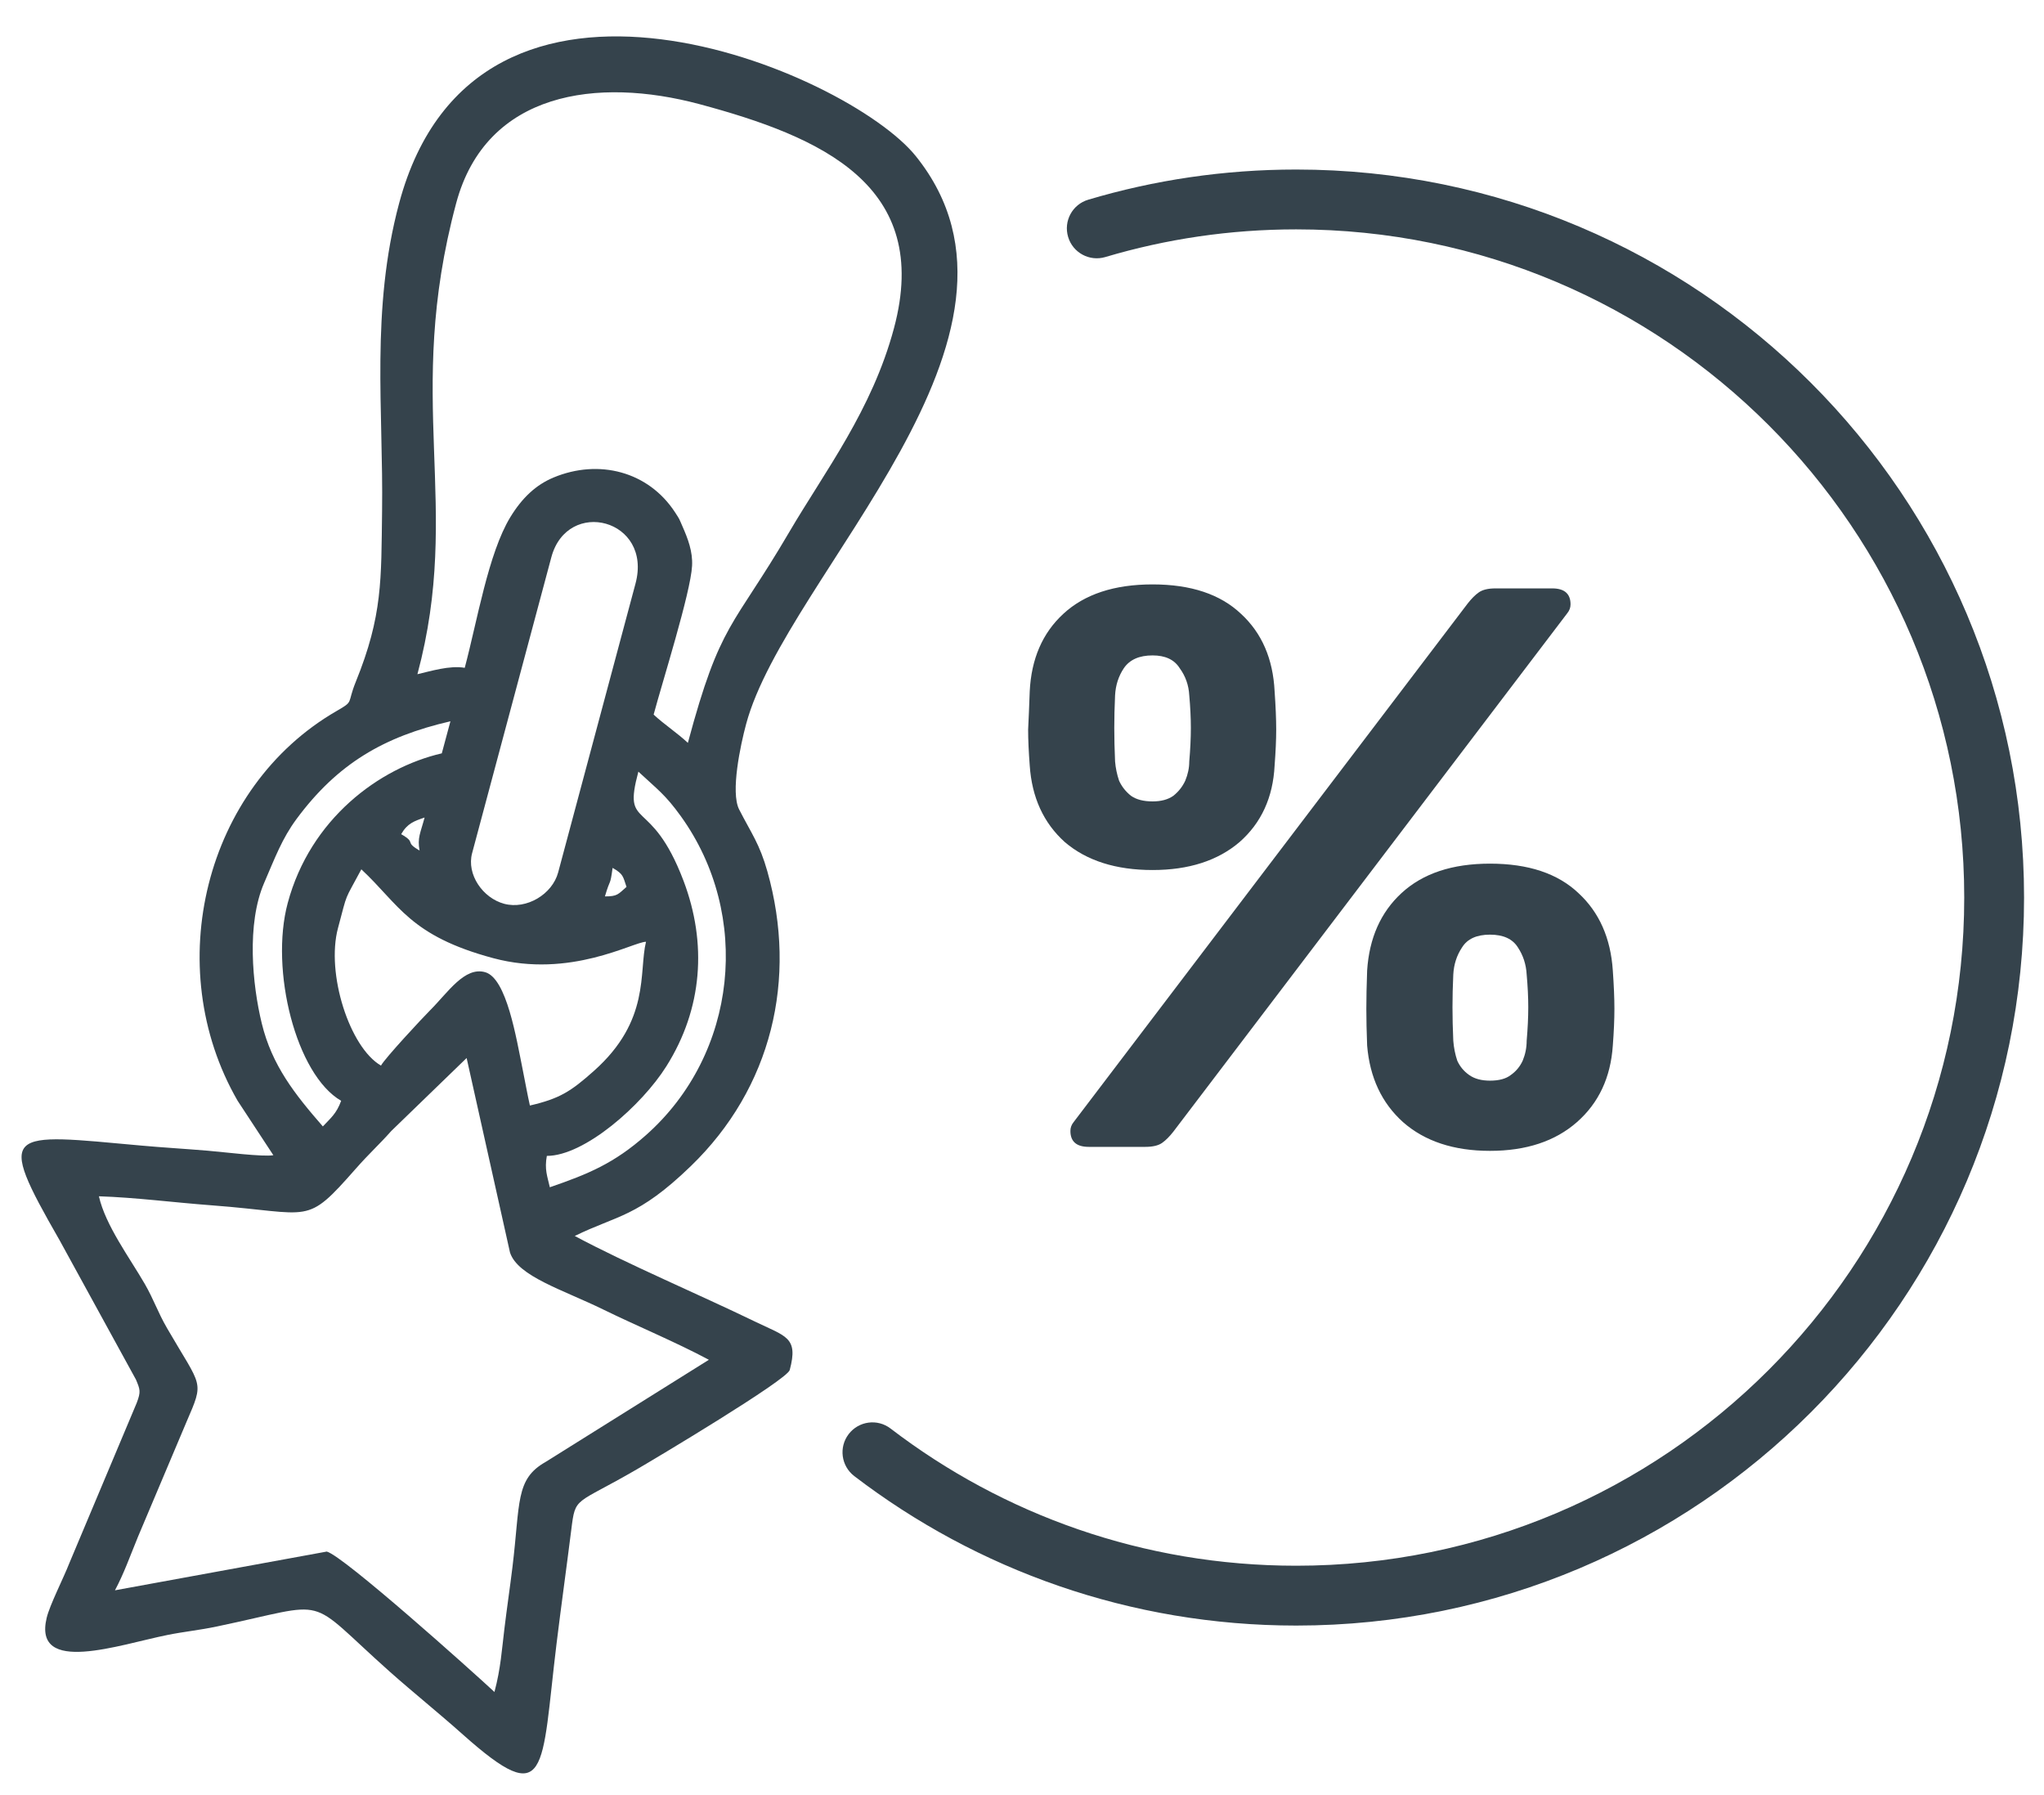<svg width="41" height="36" viewBox="0 0 41 36" fill="none" xmlns="http://www.w3.org/2000/svg">
<path d="M21.839 23C21.593 23 21.471 22.893 21.471 22.68C21.471 22.616 21.492 22.557 21.535 22.504L29.439 12.104C29.514 12.008 29.588 11.933 29.663 11.88C29.738 11.827 29.849 11.8 29.999 11.8H31.135C31.38 11.8 31.503 11.907 31.503 12.12C31.503 12.184 31.482 12.243 31.439 12.296L23.535 22.696C23.46 22.792 23.386 22.867 23.311 22.92C23.236 22.973 23.124 23 22.975 23H21.839ZM29.887 23.08C29.162 23.08 28.58 22.888 28.143 22.504C27.716 22.12 27.476 21.608 27.423 20.968C27.412 20.691 27.407 20.445 27.407 20.232C27.407 20.019 27.412 19.763 27.423 19.464C27.465 18.813 27.695 18.296 28.111 17.912C28.538 17.517 29.13 17.32 29.887 17.32C30.655 17.32 31.247 17.517 31.663 17.912C32.079 18.296 32.308 18.813 32.351 19.464C32.372 19.763 32.383 20.019 32.383 20.232C32.383 20.445 32.372 20.691 32.351 20.968C32.308 21.608 32.068 22.12 31.631 22.504C31.194 22.888 30.612 23.08 29.887 23.08ZM29.887 21.672C30.068 21.672 30.207 21.635 30.303 21.56C30.41 21.485 30.489 21.389 30.543 21.272C30.596 21.144 30.623 21.011 30.623 20.872C30.644 20.627 30.655 20.403 30.655 20.2C30.655 19.997 30.644 19.779 30.623 19.544C30.612 19.341 30.553 19.16 30.447 19C30.34 18.829 30.154 18.744 29.887 18.744C29.62 18.744 29.433 18.829 29.327 19C29.22 19.16 29.162 19.341 29.151 19.544C29.14 19.779 29.135 19.997 29.135 20.2C29.135 20.403 29.14 20.627 29.151 20.872C29.162 21.011 29.188 21.144 29.231 21.272C29.284 21.389 29.364 21.485 29.471 21.56C29.578 21.635 29.716 21.672 29.887 21.672ZM23.119 17.448C22.383 17.448 21.796 17.261 21.359 16.888C20.932 16.504 20.698 15.992 20.655 15.352C20.634 15.075 20.623 14.835 20.623 14.632C20.634 14.419 20.644 14.163 20.655 13.864C20.687 13.213 20.911 12.696 21.327 12.312C21.753 11.917 22.351 11.72 23.119 11.72C23.887 11.72 24.479 11.917 24.895 12.312C25.311 12.696 25.535 13.213 25.567 13.864C25.588 14.163 25.599 14.419 25.599 14.632C25.599 14.835 25.588 15.075 25.567 15.352C25.535 15.992 25.3 16.504 24.863 16.888C24.425 17.261 23.844 17.448 23.119 17.448ZM23.119 16.072C23.29 16.072 23.428 16.035 23.535 15.96C23.642 15.875 23.721 15.773 23.775 15.656C23.828 15.528 23.855 15.4 23.855 15.272C23.876 15.027 23.887 14.803 23.887 14.6C23.887 14.397 23.876 14.179 23.855 13.944C23.844 13.741 23.78 13.56 23.663 13.4C23.556 13.229 23.375 13.144 23.119 13.144C22.852 13.144 22.66 13.229 22.543 13.4C22.436 13.56 22.378 13.741 22.367 13.944C22.356 14.179 22.351 14.397 22.351 14.6C22.351 14.803 22.356 15.027 22.367 15.272C22.378 15.4 22.404 15.528 22.447 15.656C22.5 15.773 22.58 15.875 22.687 15.96C22.794 16.035 22.938 16.072 23.119 16.072Z" fill="#35434C"/>
<path fill-rule="evenodd" clip-rule="evenodd" d="M1.984 23.991C2.723 24.015 3.471 24.114 4.255 24.173C6.281 24.325 6.115 24.598 7.141 23.433C7.406 23.132 7.598 22.963 7.851 22.679L9.36 21.218L10.23 25.119C10.386 25.598 11.296 25.867 12.105 26.264C12.765 26.587 13.558 26.916 14.219 27.27L10.942 29.32C10.334 29.664 10.437 30.135 10.279 31.429C10.227 31.855 10.17 32.232 10.117 32.67C10.067 33.072 10.045 33.457 9.918 33.932C9.469 33.514 6.895 31.207 6.555 31.116L2.306 31.893C2.488 31.552 2.601 31.225 2.77 30.814L3.74 28.518C4.103 27.675 4.052 27.845 3.352 26.638C3.16 26.306 3.088 26.068 2.905 25.75C2.598 25.22 2.115 24.573 1.984 23.991ZM7.642 21.37C7.012 21.006 6.536 19.521 6.78 18.611C6.982 17.855 6.893 18.101 7.248 17.434C8.011 18.145 8.218 18.766 9.896 19.216C11.44 19.63 12.705 18.887 12.958 18.887C12.809 19.497 13.052 20.462 11.915 21.475C11.45 21.889 11.228 22.032 10.629 22.171C10.576 21.934 10.541 21.73 10.488 21.468C10.355 20.811 10.163 19.624 9.735 19.498C9.321 19.377 8.985 19.904 8.629 20.259C8.472 20.416 7.72 21.224 7.642 21.37ZM10.113 18.125C9.683 18.01 9.356 17.535 9.47 17.11L11.059 11.176C11.382 9.972 13.095 10.41 12.747 11.705L11.196 17.496C11.078 17.935 10.562 18.245 10.113 18.125ZM8.517 16.395C8.432 16.713 8.369 16.802 8.416 17.057C8.096 16.872 8.367 16.913 8.047 16.729C8.172 16.511 8.308 16.467 8.517 16.395ZM12.288 17.405C12.505 17.53 12.494 17.572 12.567 17.786C12.396 17.936 12.385 17.977 12.134 17.977C12.247 17.589 12.235 17.792 12.288 17.405ZM5.771 18.111C5.411 19.451 5.937 21.552 6.843 22.076C6.749 22.336 6.63 22.424 6.476 22.59C5.915 21.946 5.456 21.368 5.251 20.525C5.061 19.745 4.944 18.529 5.297 17.71C5.518 17.198 5.657 16.819 5.947 16.426C6.771 15.313 7.702 14.772 9.035 14.465L8.862 15.108C7.602 15.399 6.222 16.427 5.771 18.111ZM12.805 15.475C13.187 15.831 13.344 15.934 13.657 16.369C15.08 18.346 14.8 21.133 12.957 22.765C12.32 23.329 11.803 23.544 11.029 23.81C10.979 23.589 10.919 23.453 10.969 23.181C11.725 23.181 12.873 22.169 13.367 21.383C14.095 20.227 14.185 18.916 13.711 17.665C13.053 15.93 12.481 16.682 12.805 15.475ZM13.798 14.898C13.578 14.693 13.326 14.531 13.111 14.331C13.284 13.684 13.854 11.884 13.882 11.348C13.898 11.061 13.797 10.8 13.689 10.555C13.612 10.38 13.64 10.429 13.543 10.278C13.007 9.453 12.011 9.199 11.104 9.576C10.751 9.723 10.474 9.982 10.236 10.372C9.794 11.099 9.573 12.454 9.322 13.393C9.026 13.339 8.628 13.462 8.373 13.521C9.281 10.129 8.093 8.02 9.15 4.076C9.752 1.83 11.992 1.543 14.028 2.088C16.474 2.744 18.7 3.716 17.932 6.582C17.492 8.225 16.545 9.453 15.828 10.676C14.695 12.609 14.452 12.458 13.798 14.898ZM8.006 4.076C7.433 6.214 7.692 8.239 7.664 10.251C7.645 11.621 7.678 12.34 7.136 13.675C6.954 14.125 7.109 14.053 6.75 14.26C4.108 15.786 3.215 19.386 4.766 22.075L5.483 23.167C5.283 23.205 4.481 23.103 4.167 23.077C3.712 23.039 3.237 23.011 2.845 22.975C0.134 22.729 -0.101 22.615 1.195 24.872L2.727 27.667C2.811 27.868 2.828 27.907 2.743 28.133L1.391 31.348C1.268 31.662 0.998 32.187 0.936 32.446C0.659 33.601 2.397 32.981 3.362 32.788C3.69 32.722 3.995 32.693 4.348 32.619C6.696 32.128 6.076 31.973 7.816 33.523C8.297 33.95 8.786 34.341 9.283 34.784C11.014 36.325 10.852 35.514 11.163 32.968C11.257 32.201 11.359 31.476 11.459 30.68C11.544 29.997 11.523 30.193 12.772 29.468C13.128 29.262 15.788 27.674 15.841 27.475C16.019 26.811 15.764 26.805 15.132 26.498C14.03 25.964 12.569 25.344 11.529 24.787C12.386 24.366 12.79 24.417 13.856 23.387C15.478 21.82 16.002 19.637 15.392 17.474C15.235 16.919 15.073 16.716 14.826 16.233C14.65 15.887 14.854 14.938 14.966 14.522C15.769 11.526 21.268 6.732 18.369 3.13C17.007 1.438 9.564 -1.738 8.006 4.076Z" fill="#35434C"/>
<path fill-rule="evenodd" clip-rule="evenodd" d="M26 4.6C24.669 4.6 23.384 4.794 22.171 5.155C21.854 5.249 21.519 5.069 21.425 4.751C21.33 4.433 21.511 4.099 21.829 4.005C23.151 3.611 24.551 3.4 26 3.4C34.063 3.4 40.6 9.937 40.6 18C40.6 26.063 34.063 32.6 26 32.6C22.667 32.6 19.593 31.482 17.135 29.602C16.872 29.4 16.822 29.024 17.023 28.761C17.225 28.497 17.601 28.447 17.864 28.649C20.12 30.375 22.939 31.4 26 31.4C33.401 31.4 39.4 25.401 39.4 18C39.4 10.599 33.401 4.6 26 4.6Z" fill="#35434C"/>
</svg>
